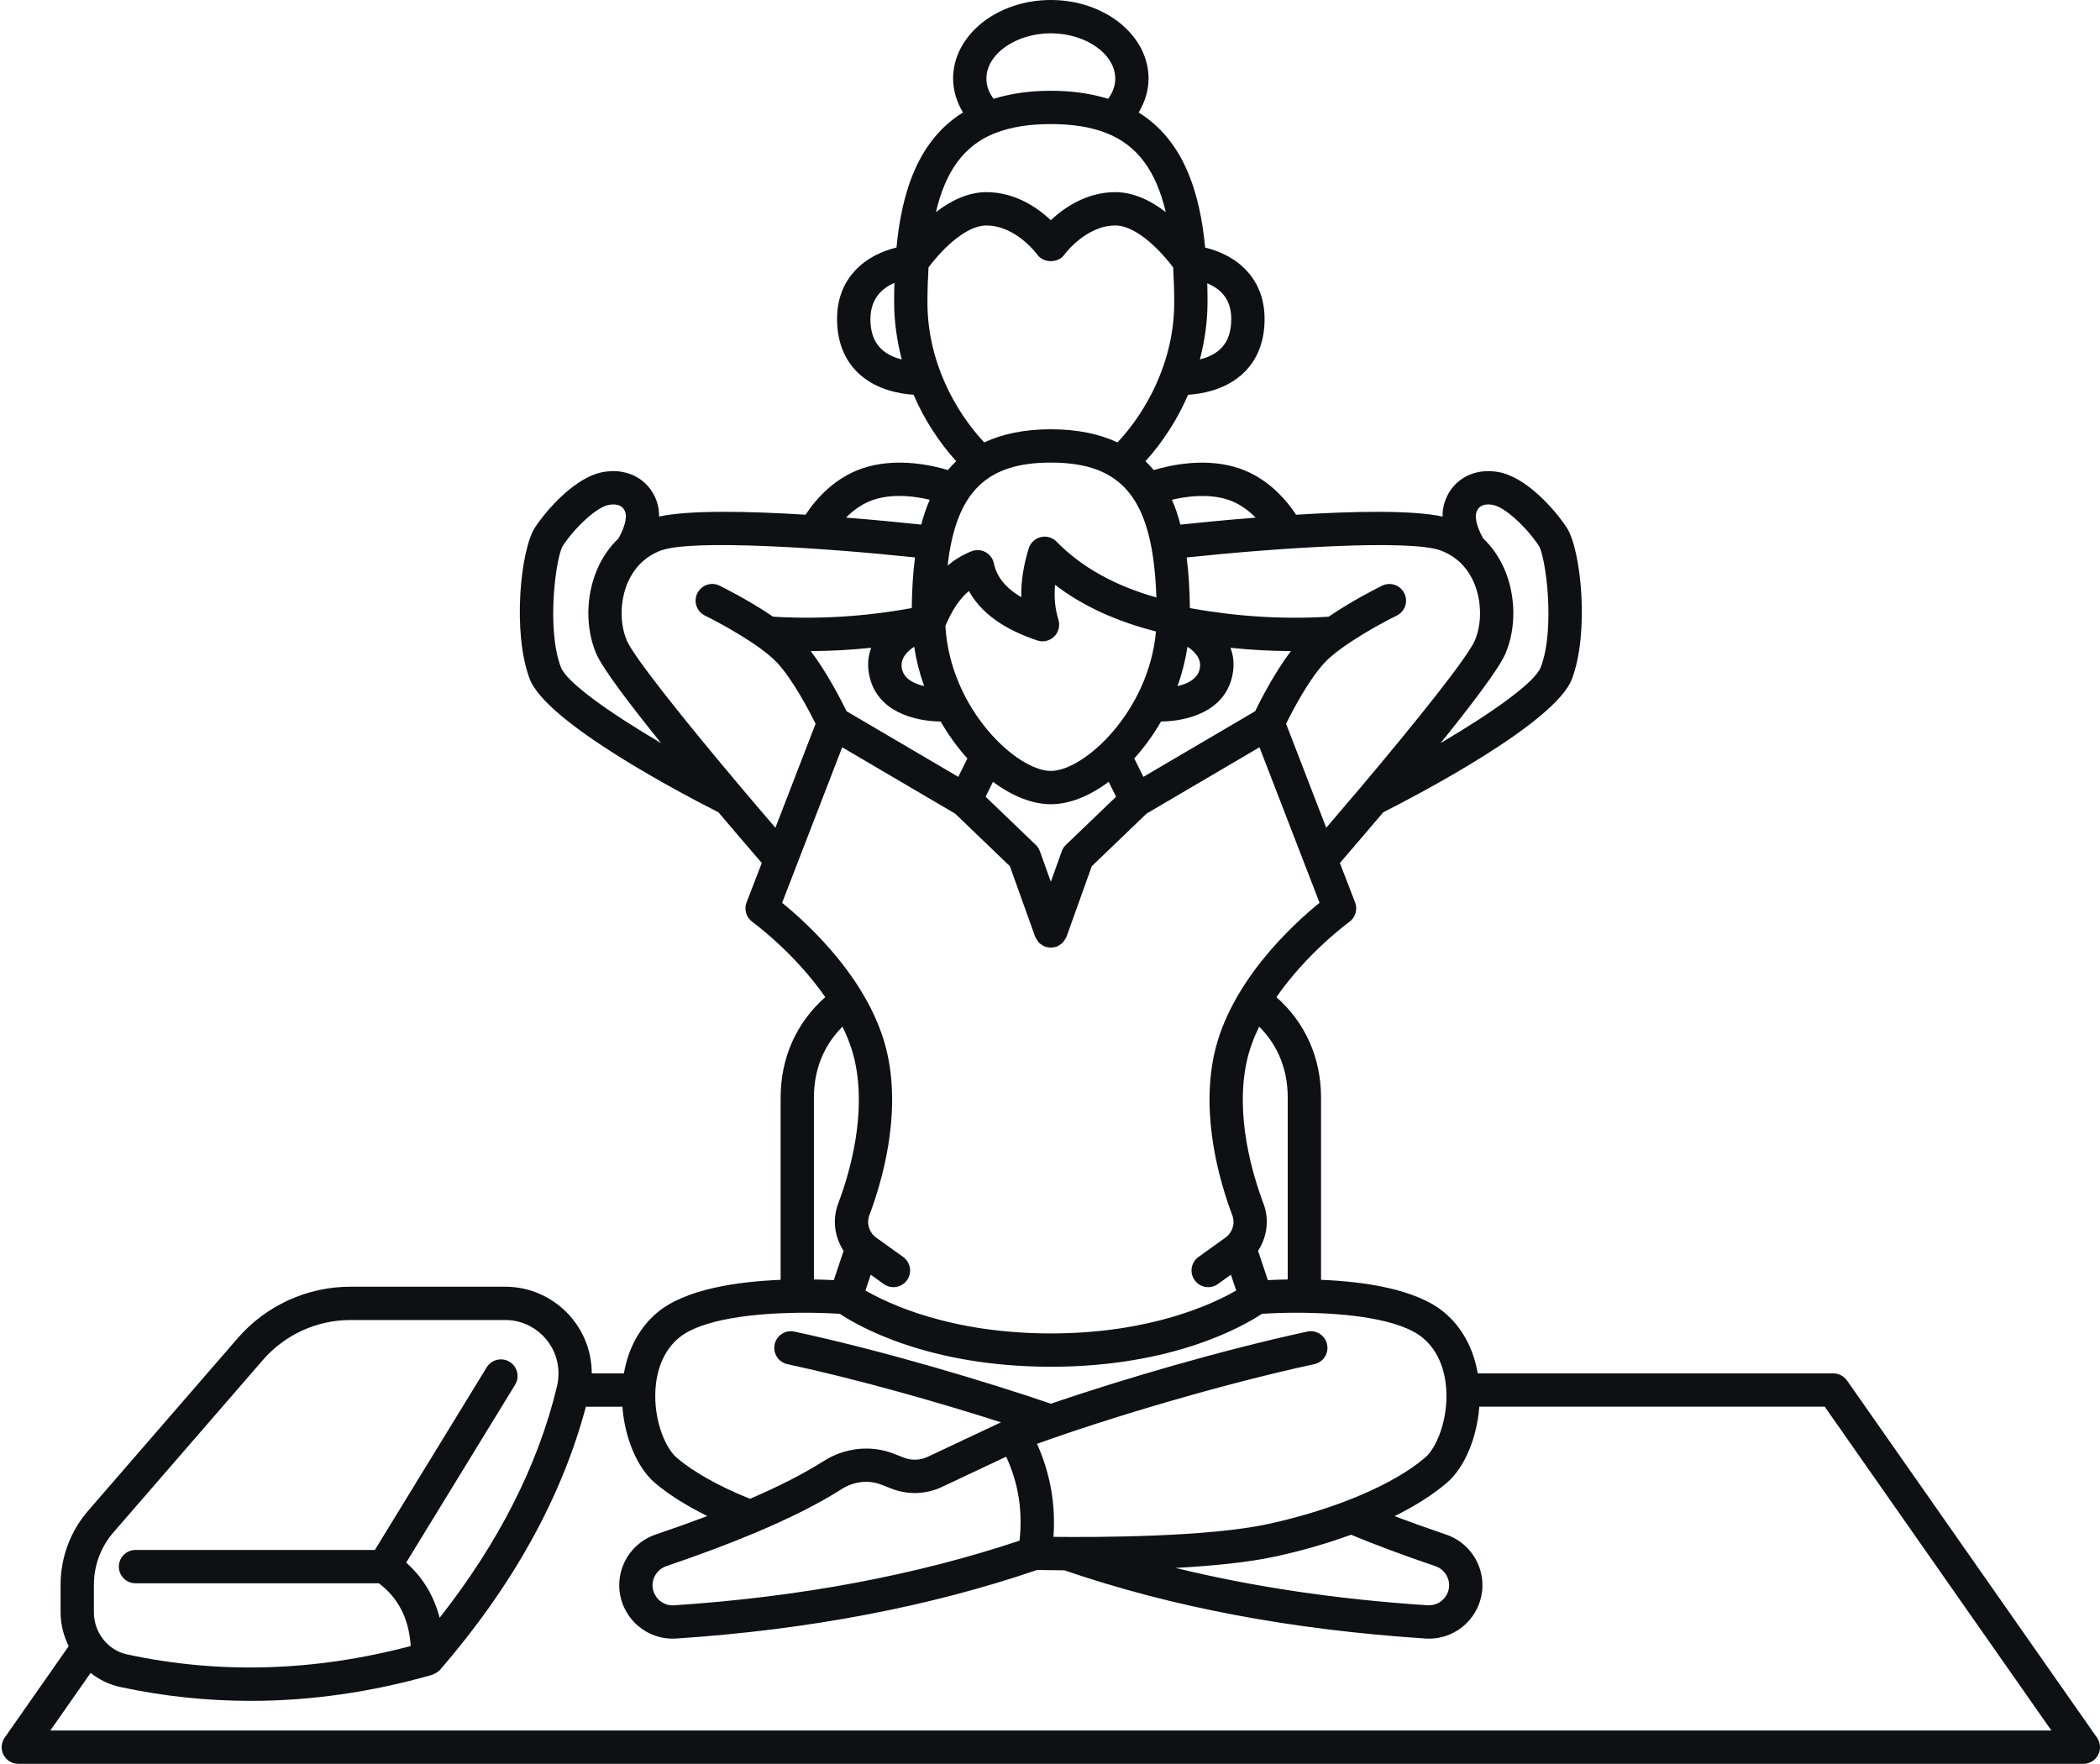 <?xml version="1.0" encoding="UTF-8" standalone="no"?><svg xmlns="http://www.w3.org/2000/svg" xmlns:xlink="http://www.w3.org/1999/xlink" fill="#0e1013" height="105.9" preserveAspectRatio="xMidYMid meet" version="1" viewBox="-0.1 0.0 126.1 105.9" width="126.1" zoomAndPan="magnify"><g id="change1_1"><path d="M125.819,104.341L110.81,82.897c-0.187-0.268-0.493-0.427-0.819-0.427H88.636c-0.259-1.5-0.948-2.775-2.012-3.663 c-1.691-1.412-4.832-1.853-7.399-1.957V65.908c0-2.389-0.945-4.497-2.68-6.032c1.846-2.669,4.34-4.49,4.376-4.516 c0.369-0.267,0.513-0.748,0.349-1.173l-0.914-2.366c0.659-0.763,1.579-1.834,2.602-3.043c2.076-1.051,10.325-5.361,11.332-8.004 c1.053-2.764,0.562-7.769-0.321-9.107c-0.684-1.036-2.431-3.066-4.152-3.333c-1.854-0.286-3.046,0.893-3.262,2.208 c-0.026,0.159-0.034,0.319-0.032,0.477c-1.843-0.401-5.417-0.321-8.797-0.111c-0.558-0.856-1.788-2.367-3.779-2.895 c-1.854-0.493-3.748-0.092-4.768,0.214c-0.155-0.186-0.32-0.364-0.497-0.532c1.064-1.178,1.932-2.532,2.558-3.989 c0.822-0.054,2.149-0.284,3.177-1.171c0.847-0.73,1.319-1.732,1.404-2.978c0.088-1.292-0.246-2.377-0.993-3.226 c-0.784-0.89-1.827-1.288-2.561-1.465c-0.322-3.385-1.321-6.45-3.992-8.11c0.374-0.631,0.593-1.321,0.593-2.035 C68.869,2.117,66.236,0,63,0c-3.236,0-5.869,2.117-5.869,4.719c0,0.715,0.219,1.404,0.593,2.035c-2.671,1.66-3.67,4.725-3.992,8.11 c-0.734,0.178-1.777,0.575-2.561,1.465c-0.748,0.849-1.082,1.934-0.993,3.226c0.085,1.246,0.558,2.248,1.404,2.978 c1.028,0.887,2.355,1.117,3.177,1.171c0.626,1.457,1.494,2.811,2.558,3.989c-0.177,0.168-0.342,0.346-0.497,0.532 c-1.02-0.305-2.914-0.706-4.769-0.213c-1.99,0.528-3.22,2.039-3.778,2.895c-3.379-0.21-6.953-0.29-8.797,0.111 c0.001-0.159-0.006-0.318-0.032-0.478c-0.215-1.314-1.41-2.49-3.262-2.207c-1.721,0.267-3.468,2.297-4.152,3.333 c-0.882,1.338-1.374,6.343-0.32,9.107c1.007,2.643,9.256,6.953,11.332,8.004c1.023,1.209,1.943,2.281,2.602,3.043l-0.914,2.366 c-0.164,0.425-0.02,0.906,0.349,1.173c0.036,0.026,2.529,1.847,4.376,4.516c-1.734,1.535-2.68,3.643-2.68,6.032V76.85 c-2.566,0.105-5.707,0.546-7.399,1.957c-1.065,0.888-1.753,2.163-2.012,3.663h-1.931c0-0.003,0-0.005,0-0.008 c0-2.866-2.332-5.198-5.198-5.198h-9.29c-2.601,0-5.07,1.127-6.773,3.092L5.2,90.707c-1.072,1.235-1.662,2.817-1.662,4.453v1.658 c0,0.724,0.182,1.412,0.487,2.031l-3.844,5.493c-0.214,0.306-0.24,0.704-0.068,1.035c0.172,0.331,0.514,0.538,0.887,0.538h124 c0.373,0,0.715-0.207,0.887-0.538C126.059,105.045,126.033,104.647,125.819,104.341z M77.225,65.908v10.921 c-0.465,0.008-0.868,0.023-1.194,0.039l-0.588-1.76c0.541-0.824,0.687-1.875,0.326-2.834c-0.676-1.794-1.707-5.286-1.009-8.521 c0.157-0.73,0.424-1.433,0.75-2.107C76.416,62.553,77.225,63.919,77.225,65.908z M89.511,30.311 c0.766,0.119,2.084,1.391,2.789,2.458c0.412,0.624,1.007,4.97,0.121,7.293c-0.347,0.911-2.906,2.73-6.016,4.558 c1.894-2.345,3.526-4.499,3.903-5.392c0.643-1.526,0.617-3.459-0.068-5.045c-0.311-0.72-0.74-1.339-1.272-1.846 c-0.195-0.326-0.512-1.019-0.438-1.472C88.564,30.657,88.726,30.188,89.511,30.311z M86.415,33.058 c1.143,0.427,1.712,1.278,1.988,1.917c0.469,1.086,0.493,2.451,0.061,3.477c-0.419,0.996-3.487,4.831-6.9,8.876 c-0.003,0.004-0.006,0.008-0.01,0.011c-0.665,0.788-1.341,1.582-2.016,2.367l-2.413-6.246c0.392-0.791,1.364-2.65,2.313-3.667 c0.999-1.071,3.465-2.404,4.331-2.827c0.496-0.242,0.702-0.841,0.459-1.337s-0.84-0.703-1.337-0.459 c-0.098,0.048-1.734,0.852-3.211,1.862c-2.761,0.168-5.558-0.012-8.33-0.517c-0.012-1.029-0.067-2.052-0.193-3.04 C76.482,32.909,84.553,32.363,86.415,33.058z M63.904,50.734c-0.112,0.107-0.197,0.239-0.249,0.385L63,52.949l-0.655-1.83 c-0.052-0.146-0.137-0.277-0.249-0.385l-3.013-2.893l0.443-0.893c1.144,0.849,2.354,1.344,3.474,1.344 c1.12,0,2.33-0.495,3.474-1.344l0.443,0.893L63.904,50.734z M50.733,42.707c-0.323-0.662-1.176-2.333-2.151-3.611 c1.209-0.006,2.421-0.071,3.631-0.198c-0.189,0.497-0.249,1.066-0.103,1.714c0.476,2.115,2.671,2.693,4.274,2.714 c0.472,0.819,1.016,1.565,1.606,2.217l-0.548,1.105L50.733,42.707z M63,46.292c-2.046,0-6.049-3.728-6.331-8.708 c0.399-0.944,0.852-1.632,1.413-2.095c0.71,1.298,2.083,2.294,4.102,2.968c0.104,0.035,0.21,0.052,0.317,0.052 c0.257,0,0.509-0.1,0.699-0.285c0.268-0.262,0.367-0.653,0.256-1.011c-0.204-0.658-0.271-1.352-0.202-2.098 c1.642,1.269,3.684,2.195,6.06,2.803C68.879,42.731,65,46.292,63,46.292z M54.794,38.835c0.126,0.814,0.327,1.606,0.6,2.362 c-0.607-0.139-1.198-0.427-1.333-1.023C53.928,39.58,54.332,39.14,54.794,38.835z M71.206,38.835 c0.462,0.305,0.866,0.745,0.733,1.338c-0.135,0.6-0.728,0.889-1.334,1.027C70.879,40.444,71.079,39.65,71.206,38.835z M69.338,35.875c-2.496-0.704-4.51-1.826-5.992-3.349c-0.247-0.252-0.606-0.358-0.95-0.275c-0.343,0.083-0.617,0.339-0.722,0.676 c-0.321,1.034-0.47,2.006-0.447,2.934c-0.935-0.55-1.478-1.222-1.647-2.033c-0.061-0.29-0.247-0.538-0.507-0.677 c-0.261-0.14-0.57-0.157-0.845-0.046c-0.555,0.223-1.022,0.52-1.427,0.855c0.515-4.445,2.352-6.183,6.198-6.183 C67.359,27.777,69.141,29.998,69.338,35.875z M68.558,46.648l-0.548-1.105c0.59-0.652,1.135-1.398,1.606-2.217 c1.603-0.021,3.798-0.599,4.274-2.714c0.146-0.648,0.086-1.217-0.103-1.714c1.211,0.127,2.422,0.192,3.631,0.198 c-0.975,1.278-1.828,2.949-2.151,3.611L68.558,46.648z M73.434,29.945c0.787,0.209,1.403,0.67,1.866,1.136 c-1.883,0.15-3.522,0.315-4.518,0.421c-0.138-0.52-0.303-1.02-0.509-1.492C71.111,29.811,72.309,29.646,73.434,29.945z M73.327,17.651c0.387,0.439,0.55,1.018,0.499,1.768c-0.048,0.7-0.28,1.221-0.709,1.595c-0.34,0.297-0.765,0.47-1.166,0.571 c0.288-1.12,0.457-2.266,0.457-3.412c0-0.387-0.004-0.775-0.014-1.162C72.723,17.15,73.065,17.353,73.327,17.651z M59.131,4.719 C59.131,3.245,60.903,2,63,2c2.097,0,3.869,1.245,3.869,2.719c0,0.495-0.195,0.897-0.429,1.214C65.455,5.63,64.329,5.45,63,5.45 c-1.329,0-2.455,0.181-3.44,0.484C59.326,5.615,59.131,5.214,59.131,4.719z M59.549,8.033c0.049-0.015,0.096-0.028,0.143-0.052 C60.615,7.622,61.708,7.45,63,7.45c1.307,0,2.411,0.175,3.34,0.543c0.006,0.003,0.012,0.004,0.019,0.006 c1.827,0.732,2.955,2.245,3.542,4.739c-0.858-0.662-1.9-1.2-3.031-1.2c-1.73,0-3.073,0.936-3.87,1.683 c-0.797-0.748-2.14-1.683-3.87-1.683c-1.131,0-2.172,0.538-3.031,1.2C56.676,10.286,57.774,8.778,59.549,8.033z M52.883,21.014 c-0.429-0.374-0.661-0.895-0.709-1.595c-0.099-1.448,0.693-2.118,1.432-2.431c-0.01,0.394-0.015,0.789-0.015,1.184 c0,1.146,0.169,2.291,0.457,3.411C53.647,21.482,53.223,21.31,52.883,21.014z M55.591,18.172c0-0.755,0.025-1.451,0.064-2.116 c0.616-0.834,2.131-2.517,3.475-2.517c1.774,0,3.044,1.732,3.054,1.747c0.375,0.529,1.257,0.529,1.632,0 c0.013-0.018,1.286-1.747,3.054-1.747c1.335,0,2.855,1.683,3.475,2.518c0.039,0.665,0.064,1.361,0.064,2.116 c0,3.536-1.679,6.55-3.406,8.393c-1.065-0.496-2.37-0.789-4.002-0.789c-1.633,0-2.937,0.293-4.002,0.789 C57.27,24.722,55.591,21.708,55.591,18.172z M52.566,29.945c1.131-0.3,2.326-0.135,3.162,0.063c-0.206,0.472-0.372,0.973-0.51,1.493 c-0.996-0.106-2.634-0.271-4.517-0.421C51.165,30.615,51.781,30.154,52.566,29.945z M33.579,40.062 c-0.886-2.323-0.291-6.669,0.121-7.293c0.705-1.067,2.023-2.339,2.789-2.458c0.793-0.122,0.949,0.348,0.982,0.553 c0.073,0.45-0.239,1.136-0.439,1.474c-0.531,0.506-0.96,1.125-1.271,1.845c-0.685,1.586-0.71,3.52-0.068,5.045 c0.376,0.894,2.009,3.048,3.904,5.393C36.485,42.793,33.926,40.973,33.579,40.062z M44.445,47.338 c-0.003-0.004-0.006-0.008-0.01-0.011c-3.413-4.045-6.481-7.879-6.9-8.876c-0.432-1.025-0.408-2.39,0.062-3.477 c0.276-0.639,0.845-1.49,1.988-1.917c1.862-0.695,9.933-0.149,15.257,0.415c-0.126,0.988-0.181,2.012-0.193,3.041 c-2.773,0.506-5.568,0.686-8.33,0.517c-1.477-1.01-3.113-1.814-3.211-1.862c-0.498-0.245-1.095-0.037-1.337,0.46 c-0.243,0.496-0.037,1.095,0.46,1.337c0.865,0.422,3.33,1.753,4.331,2.827c0.949,1.018,1.921,2.877,2.313,3.667l-2.413,6.246 C45.787,48.921,45.111,48.126,44.445,47.338z M46.864,54.212l3.608-9.339l6.781,3.983l3.288,3.157l1.518,4.237 c0.006,0.016,0.019,0.026,0.025,0.042c0.027,0.064,0.067,0.119,0.106,0.177c0.035,0.051,0.065,0.105,0.109,0.148 c0.041,0.041,0.092,0.069,0.14,0.103c0.06,0.042,0.117,0.083,0.184,0.111c0.015,0.006,0.025,0.019,0.04,0.024 c0.043,0.016,0.087,0.01,0.13,0.019c0.069,0.015,0.135,0.03,0.206,0.03c0.071,0,0.137-0.015,0.206-0.03 c0.044-0.009,0.088-0.004,0.131-0.019c0.016-0.006,0.026-0.018,0.041-0.025c0.066-0.027,0.122-0.068,0.18-0.109 c0.05-0.034,0.102-0.063,0.144-0.106c0.043-0.042,0.072-0.095,0.107-0.145c0.04-0.058,0.081-0.113,0.108-0.179 c0.006-0.015,0.019-0.026,0.025-0.042l1.518-4.237l3.288-3.157l6.781-3.983l3.608,9.339c-1.527,1.236-5.385,4.727-6.332,9.118 c-0.806,3.737,0.339,7.649,1.093,9.648c0.182,0.483,0.013,1.033-0.411,1.338l-1.621,1.163c-0.449,0.322-0.551,0.947-0.229,1.396 c0.195,0.272,0.502,0.417,0.813,0.417c0.202,0,0.406-0.061,0.582-0.188l0.782-0.561l0.317,0.949 c-1.372,0.795-5.118,2.578-11.131,2.578c-6.015,0-9.762-1.784-11.131-2.578l0.317-0.949l0.782,0.561 c0.176,0.127,0.38,0.188,0.582,0.188c0.312,0,0.618-0.145,0.813-0.417c0.322-0.448,0.219-1.073-0.229-1.396l-1.62-1.163 c-0.424-0.305-0.594-0.854-0.412-1.338c0.754-1.999,1.899-5.911,1.093-9.648C52.249,58.939,48.391,55.449,46.864,54.212z M50.49,61.646c0.326,0.674,0.593,1.377,0.75,2.107c0.697,3.235-0.333,6.728-1.01,8.521c-0.361,0.959-0.215,2.01,0.326,2.834 l-0.588,1.76c-0.326-0.017-0.729-0.031-1.194-0.039V65.908C48.775,63.919,49.584,62.554,50.49,61.646z M40.658,80.342 c1.38-1.152,4.575-1.478,7.114-1.513c0.001,0,0.003,0.001,0.004,0.001c0.001,0,0.003-0.001,0.004-0.001 c1.009-0.014,1.904,0.019,2.549,0.063c1.062,0.708,5.294,3.178,12.672,3.178c7.377,0,11.61-2.469,12.672-3.178 c0.645-0.044,1.541-0.077,2.55-0.063c0.001,0,0.002,0.001,0.003,0.001c0.001,0,0.002-0.001,0.003-0.001 c2.538,0.035,5.732,0.359,7.115,1.512c1.215,1.014,1.407,2.587,1.413,3.435c0.013,1.709-0.648,3.205-1.277,3.745 c-1.875,1.612-5.381,3.101-9.378,3.981c-3.629,0.799-10.32,0.81-12.945,0.783c0.141-1.941-0.189-3.813-0.987-5.586 c4.156-1.502,10.988-3.563,16.651-4.785c0.54-0.116,0.883-0.648,0.767-1.188s-0.648-0.885-1.188-0.767 c-5.106,1.101-11.149,2.877-15.399,4.33c-3.772-1.289-9.928-3.151-15.397-4.33c-0.542-0.118-1.072,0.227-1.188,0.767 s0.227,1.072,0.767,1.188c4.365,0.941,9.176,2.325,12.825,3.492l-4.404,2.074c-0.445,0.209-0.963,0.227-1.422,0.051l-0.637-0.248 c-1.35-0.523-2.912-0.355-4.178,0.447c-1.201,0.76-2.659,1.508-4.427,2.27c-1.844-0.737-3.404-1.609-4.416-2.479 c-0.628-0.541-1.29-2.037-1.277-3.746C39.251,82.929,39.443,81.356,40.658,80.342z M45.242,92.043 c0.019-0.006,0.036-0.016,0.055-0.023c2.063-0.869,3.755-1.723,5.138-2.599c0.744-0.472,1.613-0.571,2.384-0.272l0.637,0.248 c0.966,0.375,2.059,0.337,2.997-0.106l3.868-1.821c0.736,1.605,0.996,3.268,0.8,5.043c-6.191,2.071-13.164,3.382-20.753,3.883 c-0.477,0.035-0.922-0.224-1.146-0.648c-0.166-0.315-0.184-0.671-0.052-1.003c0.132-0.33,0.402-0.586,0.74-0.7 C41.934,93.356,43.69,92.695,45.242,92.043z M81.026,92.157c1.48,0.613,3.136,1.232,5.064,1.886c0.338,0.114,0.607,0.37,0.74,0.7 c0.132,0.332,0.114,0.688-0.052,1.003c-0.224,0.425-0.673,0.676-1.146,0.648c-5.486-0.362-10.485-1.108-15.143-2.244 c2.185-0.119,4.384-0.33,6.042-0.695C78.131,93.104,79.643,92.663,81.026,92.157z M5.538,95.16c0-1.154,0.417-2.271,1.173-3.143 l8.974-10.351c1.323-1.526,3.241-2.402,5.262-2.402h9.29c1.763,0,3.198,1.435,3.198,3.198c0,0.274-0.029,0.534-0.087,0.775 c-1.13,4.726-3.503,9.395-7.048,13.908c-0.344-1.316-1.008-2.429-2.01-3.314l6.542-10.682c0.288-0.471,0.14-1.087-0.331-1.375 c-0.471-0.287-1.086-0.14-1.375,0.33L22.41,93.072H8.037c-0.552,0-1,0.447-1,1s0.448,1,1,1H22.65 c1.177,0.89,1.807,2.129,1.912,3.768c-5.748,1.524-11.476,1.702-17.035,0.503c-1.153-0.249-1.989-1.311-1.989-2.524V95.16z M2.92,103.915l2.42-3.458c0.514,0.397,1.106,0.698,1.765,0.84c2.585,0.558,5.203,0.836,7.841,0.836 c3.609,0,7.255-0.521,10.903-1.563c0.023-0.007,0.042-0.021,0.064-0.029c0.034-0.013,0.065-0.028,0.098-0.044 c0.074-0.036,0.141-0.081,0.203-0.134c0.027-0.023,0.054-0.043,0.079-0.068c0.012-0.012,0.027-0.02,0.039-0.034 c4.382-5.074,7.311-10.383,8.749-15.792h2.192c0.142,1.878,0.883,3.654,1.945,4.568c0.817,0.703,1.901,1.375,3.156,1.998 c-0.96,0.364-1.991,0.733-3.107,1.112c-0.893,0.304-1.604,0.979-1.954,1.854c-0.347,0.87-0.297,1.845,0.139,2.674 c0.558,1.063,1.656,1.722,2.837,1.722c0.07,0,0.141-0.002,0.211-0.007c7.929-0.523,15.22-1.911,21.678-4.119 c0.273,0.006,0.847,0.017,1.632,0.022c6.489,2.22,13.585,3.561,21.69,4.097c0.071,0.005,0.141,0.007,0.211,0.007 c1.182,0,2.28-0.659,2.838-1.722c0.436-0.829,0.486-1.804,0.139-2.674c-0.349-0.874-1.061-1.55-1.954-1.854 c-1.12-0.38-2.14-0.746-3.091-1.107c1.245-0.618,2.313-1.293,3.14-2.004c1.063-0.914,1.804-2.691,1.945-4.568h20.743l13.609,19.444 H2.92z" fill="inherit"/></g></svg>
